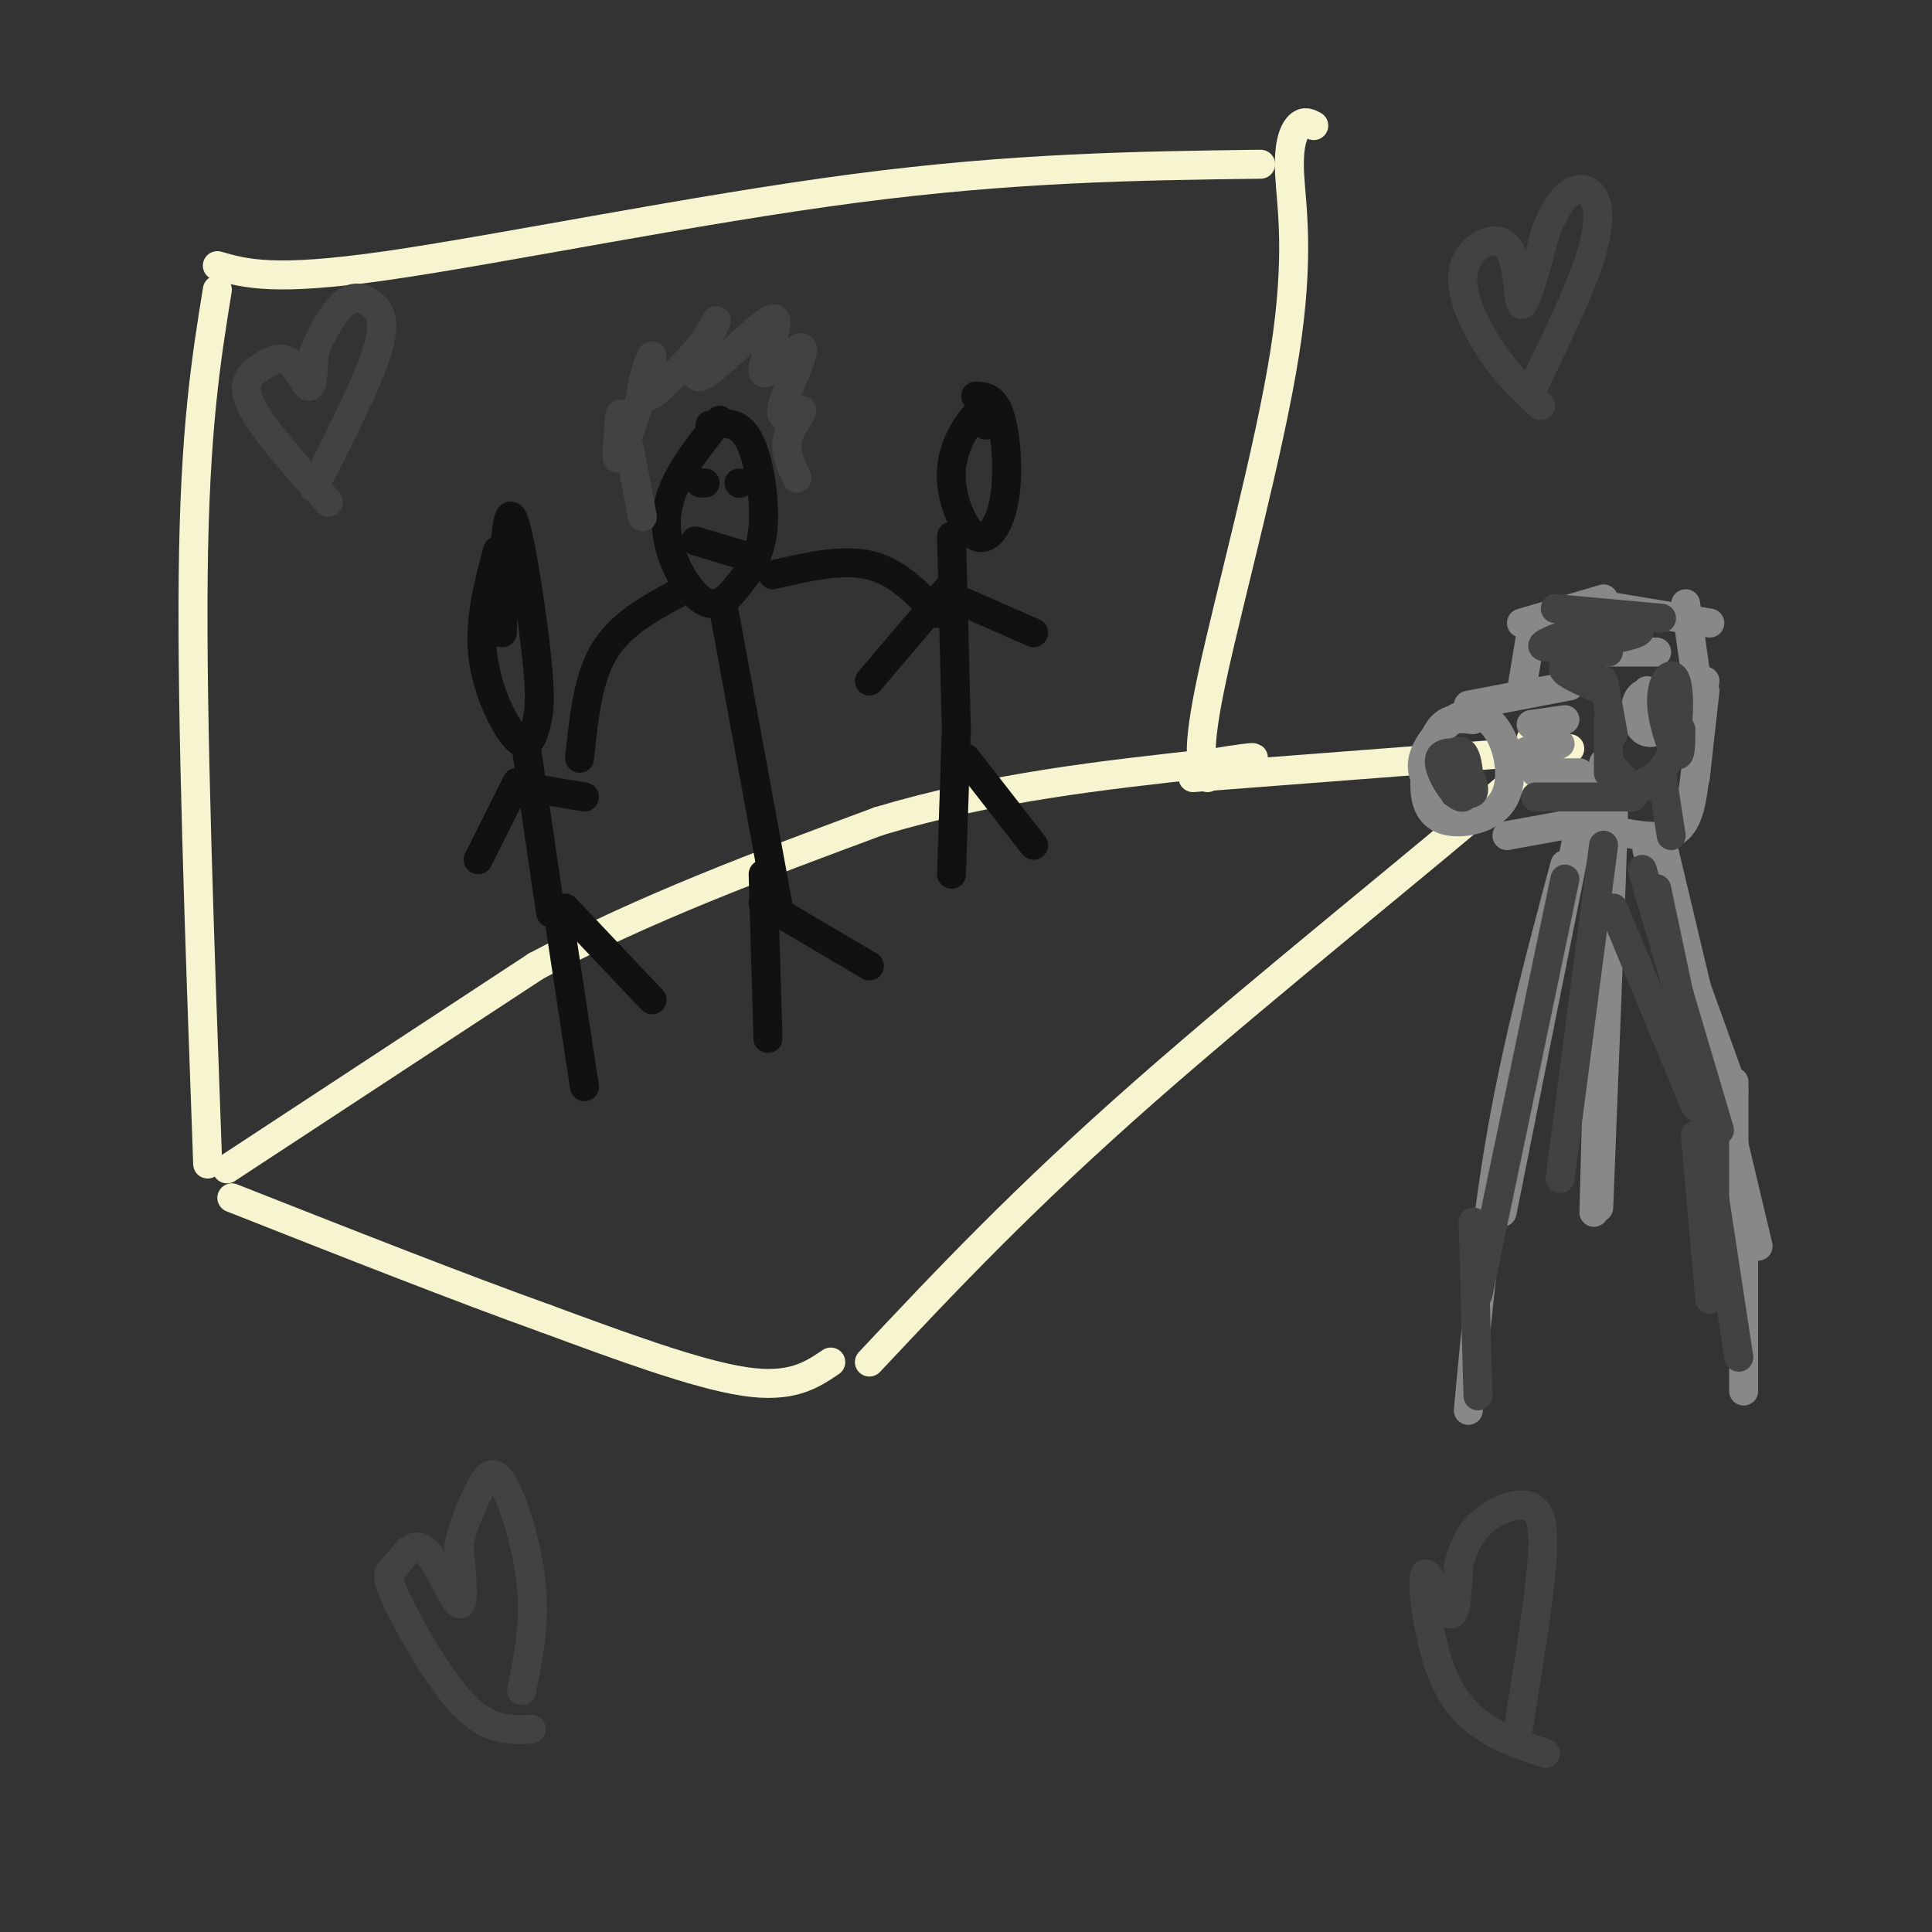 <svg viewBox='0 0 400 400' version='1.1' xmlns='http://www.w3.org/2000/svg' xmlns:xlink='http://www.w3.org/1999/xlink'><rect x="0" y="0" width="400" height="400" fill="#333333" stroke="none"/><g fill='none' stroke='#F7F5D0' stroke-width='6' stroke-linecap='round' stroke-linejoin='round'><path d='M45,60c-2.333,14.417 -4.667,28.833 -5,59c-0.333,30.167 1.333,76.083 3,122'/><path d='M45,55c5.867,1.667 11.733,3.333 35,0c23.267,-3.333 63.933,-11.667 97,-16c33.067,-4.333 58.533,-4.667 84,-5'/><path d='M272,26c-0.954,-0.512 -1.907,-1.024 -3,0c-1.093,1.024 -2.324,3.584 -2,10c0.324,6.416 2.203,16.689 -1,37c-3.203,20.311 -11.486,50.660 -15,67c-3.514,16.340 -2.257,18.670 -1,21'/><path d='M247,161c0.000,0.000 78.000,-6.000 78,-6'/><path d='M317,153c4.956,-1.533 9.911,-3.067 -5,10c-14.911,13.067 -49.689,40.733 -75,63c-25.311,22.267 -41.156,39.133 -57,56'/><path d='M172,282c-4.083,2.750 -8.167,5.500 -18,4c-9.833,-1.500 -25.417,-7.250 -41,-13'/><path d='M113,273c-17.667,-6.333 -41.333,-15.667 -65,-25'/><path d='M47,242c0.000,0.000 64.000,-42.000 64,-42'/><path d='M111,200c22.500,-12.000 46.750,-21.000 71,-30'/><path d='M182,170c23.333,-7.000 46.167,-9.500 69,-12'/><path d='M251,158c12.333,-2.000 8.667,-1.000 5,0'/></g>
<g fill='none' stroke='#111111' stroke-width='6' stroke-linecap='round' stroke-linejoin='round'><path d='M103,114c-1.949,7.334 -3.898,14.668 -3,22c0.898,7.332 4.644,14.664 7,17c2.356,2.336 3.322,-0.322 4,-3c0.678,-2.678 1.067,-5.375 0,-15c-1.067,-9.625 -3.591,-26.179 -5,-28c-1.409,-1.821 -1.705,11.089 -2,24'/><path d='M109,155c0.000,0.000 5.000,34.000 5,34'/><path d='M107,162c0.000,0.000 -8.000,16.000 -8,16'/><path d='M109,163c0.000,0.000 12.000,2.000 12,2'/><path d='M116,192c0.000,0.000 5.000,33.000 5,33'/><path d='M117,188c0.000,0.000 18.000,19.000 18,19'/><path d='M204,88c0.360,-2.172 0.720,-4.344 -1,-3c-1.720,1.344 -5.519,6.203 -6,12c-0.481,5.797 2.356,12.533 5,14c2.644,1.467 5.097,-2.336 6,-8c0.903,-5.664 0.258,-13.190 -1,-17c-1.258,-3.810 -3.129,-3.905 -5,-4'/><path d='M197,111c0.000,0.000 1.000,40.000 1,40'/><path d='M197,121c0.000,0.000 -17.000,20.000 -17,20'/><path d='M198,124c0.000,0.000 16.000,7.000 16,7'/><path d='M198,151c0.000,0.000 -1.000,30.000 -1,30'/><path d='M200,157c0.000,0.000 14.000,18.000 14,18'/><path d='M149,87c-5.243,6.497 -10.485,12.994 -11,20c-0.515,7.006 3.699,14.521 7,17c3.301,2.479 5.689,-0.078 8,-3c2.311,-2.922 4.545,-6.210 5,-12c0.455,-5.790 -0.870,-14.083 -3,-18c-2.130,-3.917 -5.065,-3.459 -8,-3'/><path d='M140,123c-5.833,3.167 -11.667,6.333 -15,12c-3.333,5.667 -4.167,13.833 -5,22'/><path d='M160,119c7.167,-1.667 14.333,-3.333 20,-2c5.667,1.333 9.833,5.667 14,10'/><path d='M150,127c0.000,0.000 11.000,60.000 11,60'/><path d='M158,181c0.000,0.000 1.000,34.000 1,34'/><path d='M158,187c0.000,0.000 22.000,13.000 22,13'/><path d='M146,100c0.000,0.000 -1.000,0.000 -1,0'/><path d='M153,100c0.000,0.000 0.100,0.100 0.1,0.1'/><path d='M144,112c0.000,0.000 10.000,3.000 10,3'/></g>
<g fill='none' stroke='#888888' stroke-width='6' stroke-linecap='round' stroke-linejoin='round'><path d='M305,149c-2.553,-0.293 -5.106,-0.586 -7,2c-1.894,2.586 -3.128,8.052 -3,12c0.128,3.948 1.619,6.378 5,7c3.381,0.622 8.652,-0.565 11,-4c2.348,-3.435 1.774,-9.116 0,-13c-1.774,-3.884 -4.747,-5.969 -8,-5c-3.253,0.969 -6.787,4.991 -8,8c-1.213,3.009 -0.107,5.004 1,7'/><path d='M304,146c0.000,0.000 21.000,-4.000 21,-4'/><path d='M315,143c0.000,0.000 2.000,-12.000 2,-12'/><path d='M315,129c0.000,0.000 17.000,-5.000 17,-5'/><path d='M330,125c0.000,0.000 24.000,4.000 24,4'/><path d='M349,125c0.000,0.000 3.000,21.000 3,21'/><path d='M353,141c0.000,0.000 -2.000,12.000 -2,12'/><path d='M353,143c0.000,0.000 -2.000,18.000 -2,18'/><path d='M351,160c-0.583,5.000 -1.167,10.000 -4,12c-2.833,2.000 -7.917,1.000 -13,0'/><path d='M334,172c0.000,0.000 -2.000,-14.000 -2,-14'/><path d='M334,169c0.000,0.000 -22.000,4.000 -22,4'/><path d='M317,157c0.000,0.000 6.000,-3.000 6,-3'/><path d='M315,156c0.000,0.000 7.000,-3.000 7,-3'/><path d='M317,150c0.000,0.000 7.000,-1.000 7,-1'/><path d='M318,160c0.000,0.000 9.000,0.000 9,0'/><path d='M324,163c0.000,0.000 8.000,-1.000 8,-1'/><path d='M333,135c0.000,0.000 10.000,0.000 10,0'/><path d='M343,143c-1.667,0.179 -3.333,0.357 -4,2c-0.667,1.643 -0.333,4.750 1,6c1.333,1.250 3.667,0.643 4,-1c0.333,-1.643 -1.333,-4.321 -3,-7'/><path d='M327,171c0.000,0.000 -16.000,80.000 -16,80'/><path d='M324,179c-4.833,18.083 -9.667,36.167 -13,55c-3.333,18.833 -5.167,38.417 -7,58'/><path d='M332,185c0.167,-9.500 0.333,-19.000 0,-8c-0.333,11.000 -1.167,42.500 -2,74'/><path d='M333,176c0.667,-9.167 1.333,-18.333 1,-6c-0.333,12.333 -1.667,46.167 -3,80'/><path d='M341,176c0.000,0.000 18.000,50.000 18,50'/><path d='M344,174c0.000,0.000 20.000,84.000 20,84'/><path d='M359,224c0.000,0.000 0.000,47.000 0,47'/><path d='M361,251c0.000,0.000 0.000,37.000 0,37'/></g>
<g fill='none' stroke='#424242' stroke-width='6' stroke-linecap='round' stroke-linejoin='round'><path d='M322,126c0.000,0.000 22.000,2.000 22,2'/><path d='M325,131c-3.952,1.539 -7.903,3.078 -4,3c3.903,-0.078 15.662,-1.771 18,-3c2.338,-1.229 -4.744,-1.992 -10,-1c-5.256,0.992 -8.687,3.740 -7,4c1.687,0.260 8.493,-1.969 10,-3c1.507,-1.031 -2.284,-0.866 -3,0c-0.716,0.866 1.642,2.433 4,4'/><path d='M328,136c0.000,0.000 1.000,5.000 1,5'/><path d='M326,137c-1.500,0.500 -3.000,1.000 -2,2c1.000,1.000 4.500,2.500 8,4'/><path d='M332,141c0.000,0.000 2.000,11.000 2,11'/><path d='M333,149c0.000,0.000 0.000,11.000 0,11'/><path d='M334,159c1.667,1.833 3.333,3.667 5,4c1.667,0.333 3.333,-0.833 5,-2'/><path d='M338,163c3.155,-1.234 6.309,-2.469 8,-7c1.691,-4.531 1.917,-12.359 1,-15c-0.917,-2.641 -2.978,-0.096 -3,4c-0.022,4.096 1.994,9.742 3,11c1.006,1.258 1.003,-1.871 1,-5'/><path d='M303,156c-2.643,-0.240 -5.285,-0.480 -5,2c0.285,2.480 3.499,7.680 5,7c1.501,-0.680 1.289,-7.240 0,-9c-1.289,-1.760 -3.655,1.281 -3,4c0.655,2.719 4.330,5.117 5,4c0.670,-1.117 -1.666,-5.748 -3,-7c-1.334,-1.252 -1.667,0.874 -2,3'/><path d='M322,165c-2.833,0.000 -5.667,0.000 -3,0c2.667,0.000 10.833,0.000 19,0'/><path d='M344,160c0.000,0.000 2.000,13.000 2,13'/><path d='M332,175c0.000,0.000 -9.000,69.000 -9,69'/><path d='M324,182c0.000,0.000 -18.000,86.000 -18,86'/><path d='M305,253c0.000,0.000 1.000,36.000 1,36'/><path d='M334,188c0.000,0.000 17.000,41.000 17,41'/><path d='M340,180c0.000,0.000 16.000,54.000 16,54'/><path d='M343,184c0.000,0.000 11.000,52.000 11,52'/><path d='M355,235c0.000,0.000 0.000,25.000 0,25'/><path d='M353,235c0.000,0.000 7.000,46.000 7,46'/><path d='M351,235c0.000,0.000 3.000,34.000 3,34'/><path d='M319,84c-3.290,-2.995 -6.581,-5.990 -10,-11c-3.419,-5.010 -6.968,-12.033 -6,-17c0.968,-4.967 6.453,-7.876 9,-5c2.547,2.876 2.156,11.536 3,12c0.844,0.464 2.922,-7.268 5,-15'/><path d='M320,48c1.625,-4.072 3.188,-6.751 5,-8c1.812,-1.249 3.872,-1.067 5,1c1.128,2.067 1.322,6.019 -1,13c-2.322,6.981 -7.161,16.990 -12,27'/><path d='M110,358c-4.365,0.219 -8.731,0.438 -14,-5c-5.269,-5.438 -11.442,-16.532 -14,-22c-2.558,-5.468 -1.500,-5.311 0,-7c1.500,-1.689 3.442,-5.224 6,-3c2.558,2.224 5.731,10.207 7,11c1.269,0.793 0.635,-5.603 0,-12'/><path d='M95,320c0.705,-3.962 2.467,-7.866 4,-11c1.533,-3.134 2.836,-5.498 5,-2c2.164,3.498 5.190,12.856 6,21c0.810,8.144 -0.595,15.072 -2,22'/><path d='M320,363c-4.067,-1.297 -8.134,-2.593 -12,-5c-3.866,-2.407 -7.531,-5.923 -10,-13c-2.469,-7.077 -3.742,-17.713 -3,-19c0.742,-1.287 3.498,6.775 5,8c1.502,1.225 1.751,-4.388 2,-10'/><path d='M302,324c0.884,-3.289 2.093,-6.510 5,-9c2.907,-2.490 7.514,-4.247 10,-3c2.486,1.247 2.853,5.499 2,14c-0.853,8.501 -2.927,21.250 -5,34'/><path d='M68,104c-6.837,-7.628 -13.675,-15.257 -16,-20c-2.325,-4.743 -0.139,-6.601 2,-8c2.139,-1.399 4.230,-2.338 6,-1c1.770,1.338 3.220,4.954 4,5c0.780,0.046 0.890,-3.477 1,-7'/><path d='M65,73c1.207,-3.278 3.726,-7.971 6,-10c2.274,-2.029 4.305,-1.392 6,0c1.695,1.392 3.056,3.541 1,10c-2.056,6.459 -7.528,17.230 -13,28'/><path d='M133,107c-1.605,-8.526 -3.209,-17.053 -4,-20c-0.791,-2.947 -0.767,-0.315 -1,3c-0.233,3.315 -0.722,7.311 1,3c1.722,-4.311 5.656,-16.930 6,-19c0.344,-2.070 -2.902,6.409 -2,8c0.902,1.591 5.951,-3.704 11,-9'/><path d='M144,73c3.053,-3.671 5.186,-8.350 4,-6c-1.186,2.350 -5.692,11.728 -3,11c2.692,-0.728 12.580,-11.563 15,-12c2.420,-0.438 -2.630,9.522 -2,11c0.630,1.478 6.939,-5.525 8,-5c1.061,0.525 -3.125,8.579 -4,12c-0.875,3.421 1.563,2.211 4,1'/><path d='M166,85c-0.133,1.133 -2.467,3.467 -3,6c-0.533,2.533 0.733,5.267 2,8'/></g>
</svg>
